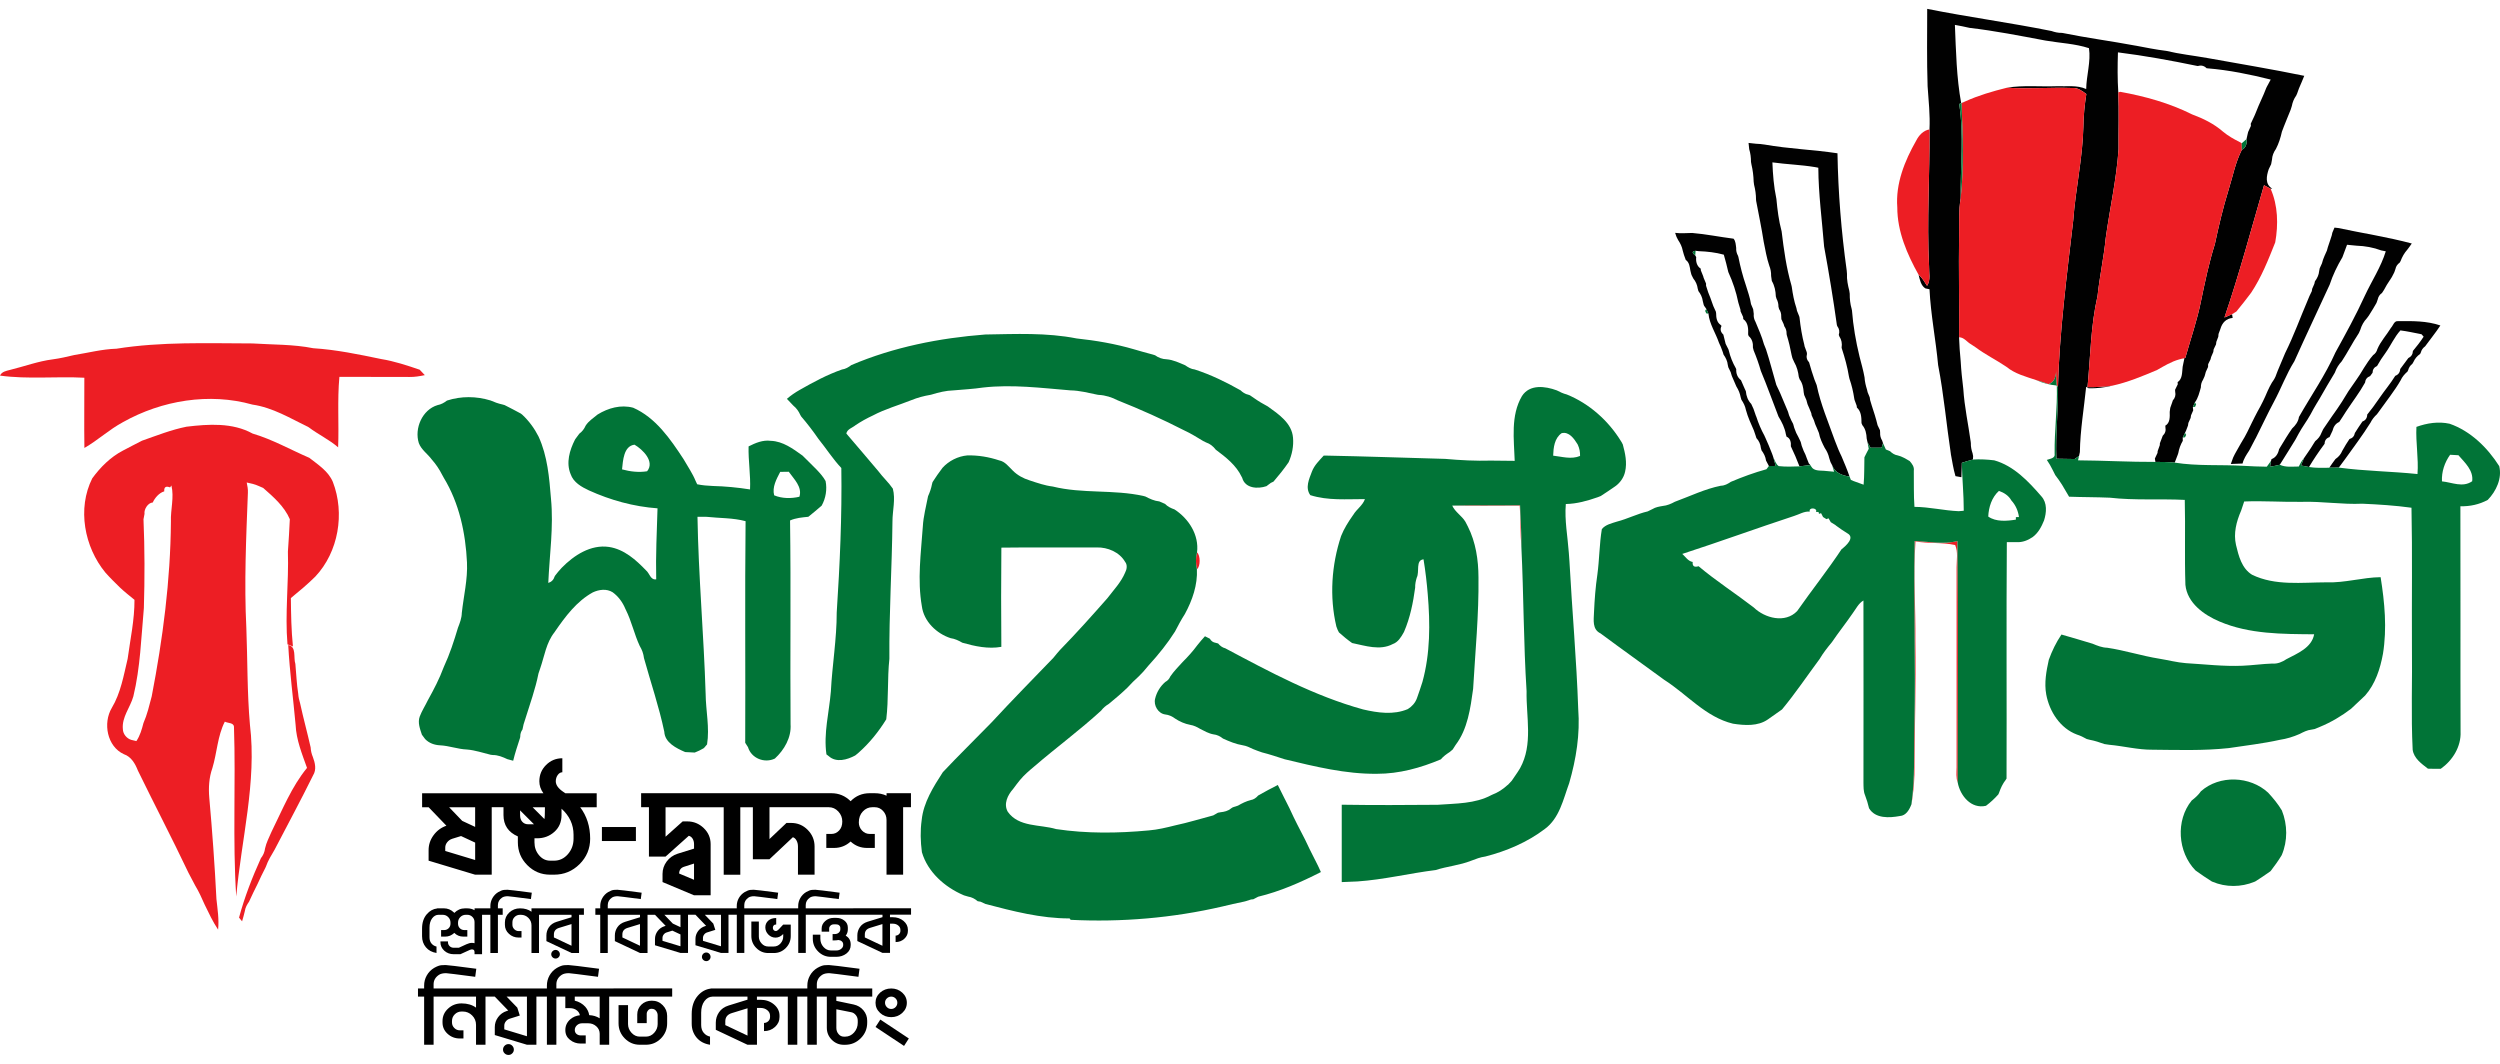 <svg width="141" height="60" viewBox="0 0 141 60" fill="none" xmlns="http://www.w3.org/2000/svg">
<g clip-path="url(#clip0_22534_8963)">
<path d="M108.694 0.5C111.023 0.966 113.38 1.28 115.707 1.75C115.889 1.814 116.079 1.858 116.276 1.854L116.337 1.861C117.695 2.138 119.073 2.318 120.437 2.573L120.472 2.578C121.031 2.683 121.588 2.798 122.154 2.867H122.164C122.929 3.05 123.713 3.134 124.487 3.271C126.312 3.601 128.145 3.901 129.96 4.277C129.859 4.514 129.768 4.755 129.66 4.99C129.634 5.062 129.581 5.208 129.556 5.281L129.504 5.395C129.377 5.57 129.299 5.769 129.259 5.979L129.198 6.174C129.192 6.188 129.181 6.218 129.175 6.234C129.048 6.532 128.934 6.837 128.81 7.136C128.783 7.209 128.728 7.355 128.699 7.428C128.626 7.762 128.521 8.095 128.363 8.399C128.235 8.579 128.15 8.785 128.14 9.006C128.128 9.071 128.105 9.199 128.092 9.263C128.058 9.333 127.991 9.473 127.957 9.542C127.828 9.922 127.734 10.386 128.153 10.639C128.131 10.639 128.085 10.645 128.062 10.646C127.935 10.581 127.813 10.513 127.69 10.446C126.968 12.939 126.296 15.451 125.459 17.908C125.6 17.846 125.744 17.78 125.889 17.72C125.897 17.773 125.913 17.878 125.922 17.931C125.553 17.963 125.329 18.207 125.232 18.547C125.205 18.62 125.152 18.764 125.125 18.837L125.112 18.991C125.084 19.064 125.03 19.208 125.001 19.281L124.984 19.422C124.951 19.492 124.884 19.632 124.85 19.702L124.83 19.85C124.8 19.919 124.739 20.061 124.709 20.132L124.675 20.264C124.641 20.334 124.574 20.471 124.539 20.541L124.535 20.695C124.504 20.765 124.44 20.905 124.408 20.975L124.351 21.182C124.346 21.198 124.334 21.228 124.33 21.242L124.25 21.419C124.166 21.551 124.126 21.695 124.129 21.851C124.044 22.138 123.978 22.449 123.794 22.692C123.766 22.761 123.707 22.896 123.677 22.963L123.697 23.143C123.666 23.215 123.605 23.358 123.573 23.428L123.552 23.572C123.521 23.642 123.456 23.782 123.424 23.854L123.402 24.002C123.374 24.075 123.32 24.221 123.291 24.293L123.234 24.413C123.201 24.48 123.139 24.613 123.106 24.68L123.109 24.862C122.982 25.076 122.899 25.312 122.855 25.556L122.825 25.646C122.782 25.758 122.695 25.98 122.653 26.092C122.289 26.056 121.926 26.052 121.564 26.052L121.535 25.862C121.573 25.782 121.647 25.623 121.684 25.545L121.692 25.443C121.722 25.359 121.782 25.191 121.813 25.106L121.818 24.998C121.849 24.916 121.912 24.75 121.944 24.668L121.977 24.578C122.115 24.446 122.167 24.288 122.13 24.102L122.124 24.008C122.398 23.854 122.379 23.503 122.372 23.232C122.379 23.175 122.395 23.061 122.402 23.005C122.432 22.922 122.49 22.756 122.52 22.672L122.547 22.585C122.677 22.445 122.721 22.282 122.681 22.098L122.673 21.986C122.711 21.908 122.788 21.751 122.827 21.671L122.817 21.555C123.102 21.365 123.063 20.981 123.102 20.684C123.126 20.564 123.176 20.327 123.2 20.208L123.042 20.235C123.094 20.222 123.2 20.197 123.253 20.185C123.549 19.125 123.915 18.084 124.133 17.003C124.358 15.917 124.584 14.83 124.918 13.772C125.137 12.747 125.377 11.726 125.687 10.725C125.927 9.963 126.074 9.165 126.44 8.448C126.671 8.338 126.744 8.084 126.703 7.845L126.737 7.695C126.743 7.666 126.755 7.611 126.762 7.582L126.795 7.444C126.834 7.358 126.912 7.186 126.951 7.101L126.942 6.979C126.982 6.894 127.062 6.724 127.102 6.638L127.15 6.535C127.16 6.511 127.181 6.462 127.191 6.439L127.24 6.321C127.275 6.234 127.344 6.061 127.38 5.975C127.481 5.752 127.582 5.528 127.679 5.302C127.712 5.221 127.777 5.06 127.81 4.978L127.838 4.915C127.912 4.772 127.989 4.631 128.068 4.488C126.902 4.197 125.715 3.953 124.517 3.855L124.45 3.847C124.311 3.707 124.149 3.667 123.962 3.724L123.912 3.717C122.436 3.411 120.948 3.141 119.452 2.953C119.428 3.704 119.422 4.458 119.472 5.21C119.515 6.278 119.478 7.349 119.486 8.418C119.372 10.099 118.996 11.746 118.764 13.413C118.658 14.513 118.416 15.593 118.301 16.693C117.912 18.383 117.902 20.117 117.735 21.835C118.199 21.842 118.663 21.815 119.124 21.755C118.69 21.858 118.245 21.911 117.8 21.899C117.765 21.878 117.694 21.837 117.659 21.815C117.535 23.042 117.324 24.263 117.305 25.498C117.293 25.552 117.269 25.66 117.258 25.715C117.196 25.758 117.074 25.845 117.012 25.889C116.668 25.885 116.324 25.879 115.981 25.872C115.919 24.525 116.096 23.182 116.069 21.835C116.155 18.687 116.569 15.559 116.931 12.432C117.059 10.662 117.464 8.922 117.503 7.144C117.51 6.527 117.574 5.914 117.669 5.304C117.437 5.128 117.176 4.932 116.868 4.964C115.642 4.918 114.415 5.028 113.19 4.947C114.115 4.794 115.064 4.898 115.999 4.862C116.552 4.887 117.138 4.784 117.661 5.022C117.674 4.254 117.932 3.47 117.818 2.717C117.031 2.46 116.192 2.43 115.381 2.29L115.357 2.286C113.937 2.02 112.514 1.738 111.079 1.571C110.805 1.506 110.53 1.453 110.256 1.404C110.318 2.877 110.346 4.365 110.61 5.818C110.581 5.829 110.527 5.854 110.499 5.865C110.772 7.632 110.56 9.416 110.581 11.19C110.462 11.88 110.501 12.583 110.491 13.28C110.466 15.194 110.507 17.108 110.491 19.023C110.504 19.475 110.541 19.927 110.583 20.378C110.611 20.89 110.665 21.399 110.727 21.908L110.731 21.947C110.795 22.946 111.012 23.928 111.148 24.919L111.156 24.996C111.15 25.193 111.191 25.386 111.255 25.572L111.284 25.723L111.274 25.918C111.06 25.969 110.852 26.038 110.647 26.105C110.642 26.375 110.633 26.645 110.624 26.915C110.54 26.9 110.373 26.87 110.289 26.855C110.167 26.449 110.108 26.027 110.028 25.612V25.595C109.776 23.936 109.634 22.261 109.314 20.612L109.31 20.592C109.179 19.163 108.894 17.75 108.824 16.314C108.767 16.303 108.655 16.28 108.598 16.268C108.345 16.124 108.274 15.767 108.21 15.5C108.418 15.664 108.542 15.903 108.687 16.121C108.905 15.79 108.79 15.377 108.8 15.007C108.666 12.439 108.846 9.869 108.823 7.299C108.865 6.487 108.771 5.677 108.717 4.867C108.669 3.413 108.693 1.956 108.694 0.5Z" fill="#010101"/>
<path d="M98.618 8.061C98.722 8.072 98.932 8.095 99.036 8.107C99.2 8.112 99.365 8.128 99.53 8.154C100.888 8.396 102.272 8.439 103.634 8.646C103.671 10.855 103.849 13.065 104.154 15.252C104.159 15.3 104.166 15.396 104.17 15.444C104.152 15.769 104.221 16.084 104.3 16.397L104.325 16.566C104.321 16.853 104.351 17.14 104.432 17.417L104.451 17.51C104.519 18.384 104.669 19.254 104.877 20.107C104.977 20.5 105.091 20.89 105.161 21.29C105.173 21.522 105.23 21.751 105.3 21.974L105.334 22.121C105.364 22.194 105.423 22.339 105.453 22.412L105.475 22.565C105.497 22.639 105.542 22.789 105.565 22.865C105.688 23.234 105.806 23.605 105.896 23.983C105.929 24.053 105.997 24.192 106.03 24.262L106.04 24.406C106.031 24.564 106.068 24.709 106.152 24.845L106.202 24.995L106.122 25.252C105.913 25.256 105.705 25.253 105.498 25.253C105.455 25.178 105.371 25.026 105.329 24.949C105.317 24.896 105.293 24.791 105.282 24.738C105.269 24.466 105.219 24.192 105.038 23.981L104.989 23.865C104.987 23.555 104.978 23.209 104.729 22.986L104.717 22.884C104.687 22.802 104.626 22.638 104.596 22.555L104.582 22.489C104.525 22.104 104.437 21.724 104.308 21.357C104.301 21.325 104.287 21.265 104.28 21.234C104.193 20.692 104.045 20.164 103.875 19.644L103.867 19.601C103.904 19.383 103.864 19.16 103.741 18.977L103.708 18.888C103.765 18.707 103.737 18.543 103.621 18.393L103.6 18.331C103.395 16.86 103.153 15.396 102.885 13.936L102.878 13.89C102.761 12.415 102.561 10.945 102.553 9.461L102.423 9.434L102.345 9.421C101.557 9.291 100.754 9.269 99.963 9.158C99.99 9.839 100.042 10.523 100.184 11.192L100.19 11.228C100.246 11.833 100.321 12.438 100.478 13.026L100.485 13.057C100.608 14.075 100.747 15.097 101.034 16.083C101.039 16.107 101.051 16.154 101.056 16.179C101.112 16.586 101.186 16.991 101.319 17.381C101.327 17.419 101.343 17.491 101.35 17.528C101.383 17.608 101.447 17.767 101.478 17.846L101.494 17.913C101.549 18.433 101.632 18.948 101.765 19.455L101.777 19.528C101.809 19.613 101.87 19.78 101.901 19.864L101.914 19.961C101.864 20.14 101.903 20.3 102.033 20.438C102.121 20.764 102.225 21.085 102.335 21.405C102.366 21.484 102.43 21.642 102.461 21.721C102.681 22.794 103.116 23.801 103.479 24.829C103.51 24.908 103.573 25.068 103.604 25.146L103.678 25.333C103.688 25.353 103.706 25.396 103.714 25.418L103.782 25.569C103.794 25.595 103.818 25.645 103.83 25.669L103.867 25.748C104.025 26.12 104.183 26.495 104.315 26.878C103.902 26.825 103.486 26.663 103.334 26.241L103.252 26.085C103.247 26.072 103.235 26.043 103.23 26.029L103.168 25.835C103.123 25.629 103.036 25.439 102.917 25.268C102.778 24.999 102.641 24.722 102.588 24.422C102.558 24.351 102.5 24.208 102.47 24.136L102.389 23.951C102.383 23.936 102.372 23.908 102.367 23.893L102.306 23.706C102.275 23.636 102.211 23.496 102.179 23.426L102.155 23.299C102.125 23.228 102.067 23.084 102.037 23.012L101.954 22.821C101.95 22.806 101.938 22.778 101.934 22.762L101.88 22.561C101.849 22.489 101.787 22.348 101.756 22.278L101.729 22.131C101.71 21.869 101.659 21.607 101.5 21.394L101.453 21.261C101.418 20.968 101.343 20.68 101.193 20.424L101.106 20.233C101.101 20.218 101.091 20.191 101.086 20.177L101.049 20.034C100.978 19.647 100.887 19.263 100.771 18.887L100.763 18.817C100.767 18.664 100.724 18.526 100.636 18.403L100.598 18.278C100.565 18.208 100.501 18.071 100.469 18.001L100.461 17.857C100.468 17.701 100.428 17.558 100.34 17.43L100.305 17.296C100.307 17.139 100.271 16.991 100.197 16.853L100.157 16.718C100.147 16.413 100.087 16.11 99.931 15.846C99.921 15.774 99.901 15.632 99.891 15.562C99.896 15.363 99.861 15.166 99.787 14.983C99.638 14.544 99.564 14.085 99.472 13.633C99.353 12.862 99.192 12.099 99.047 11.333L99.04 11.259C99.041 10.976 98.999 10.696 98.93 10.423L98.907 10.249C98.897 9.922 98.859 9.598 98.782 9.279L98.756 9.132C98.756 8.888 98.727 8.646 98.655 8.414C98.645 8.326 98.627 8.149 98.618 8.061Z" fill="#010101"/>
<path d="M131.665 12.837C131.716 12.843 131.817 12.854 131.869 12.86C133.252 13.153 134.655 13.367 136.024 13.733L135.909 13.897C135.9 13.91 135.881 13.934 135.873 13.947L135.773 14.079C135.605 14.269 135.48 14.489 135.393 14.724L135.339 14.816C135.212 14.904 135.133 15.024 135.103 15.173L135.049 15.33C135.044 15.341 135.034 15.366 135.029 15.377L134.911 15.606C134.904 15.619 134.887 15.646 134.88 15.659C134.817 15.756 134.69 15.95 134.627 16.049C134.62 16.06 134.607 16.083 134.6 16.094L134.476 16.317C134.468 16.33 134.451 16.358 134.444 16.371L134.345 16.523C134.217 16.611 134.137 16.73 134.106 16.88L134.043 17.061C134.037 17.071 134.027 17.094 134.022 17.106C133.898 17.328 133.762 17.544 133.628 17.758C133.62 17.771 133.603 17.796 133.596 17.808L133.495 17.945C133.319 18.13 133.195 18.353 133.123 18.595L133.053 18.757C133.046 18.77 133.031 18.797 133.024 18.811C132.684 19.32 132.41 19.871 132.072 20.38C131.904 20.558 131.775 20.767 131.693 20.998L131.673 21.038C131.384 21.518 131.099 21.999 130.824 22.486C130.714 22.671 130.599 22.851 130.496 23.038C130.489 23.049 130.476 23.074 130.469 23.085L130.345 23.316C130.337 23.331 130.321 23.359 130.312 23.375C130.107 23.748 129.845 24.085 129.643 24.461C129.636 24.473 129.621 24.498 129.616 24.511L129.486 24.752C129.477 24.766 129.46 24.796 129.452 24.811C129.235 25.178 129 25.532 128.779 25.895C128.771 25.909 128.753 25.938 128.745 25.95L128.58 26.212C128.4 26.262 128.211 26.29 128.032 26.322C128.045 26.239 128.074 26.073 128.087 25.99L128.112 25.895C128.356 25.809 128.49 25.582 128.538 25.338L128.591 25.249C128.602 25.23 128.624 25.193 128.635 25.176C128.842 24.836 129.046 24.493 129.275 24.168C129.465 23.992 129.624 23.781 129.661 23.516C130.349 22.305 131.152 21.154 131.72 19.875C132.299 18.824 132.88 17.77 133.378 16.676C133.767 15.841 134.288 15.06 134.558 14.174C134.493 14.162 134.367 14.137 134.304 14.124C133.856 13.956 133.386 13.872 132.91 13.857C132.729 13.837 132.55 13.82 132.373 13.805C132.285 14.039 132.201 14.274 132.112 14.509C131.82 14.996 131.572 15.51 131.395 16.051C130.734 17.494 130.052 18.925 129.403 20.374C128.949 21.098 128.657 21.905 128.252 22.657C127.89 23.329 127.572 24.025 127.226 24.706L127.199 24.753C127.19 24.768 127.176 24.793 127.169 24.808C127.079 24.973 126.992 25.14 126.909 25.308L126.875 25.37L126.842 25.43C126.696 25.653 126.542 25.879 126.481 26.143C126.258 26.153 126.036 26.16 125.818 26.169L125.949 25.806L126.025 25.65C126.032 25.636 126.046 25.609 126.053 25.596L126.173 25.382C126.18 25.369 126.196 25.342 126.203 25.328C126.327 25.102 126.459 24.881 126.592 24.659C126.599 24.645 126.614 24.616 126.623 24.602L126.741 24.379C126.748 24.365 126.763 24.335 126.77 24.321L126.88 24.095C126.888 24.081 126.902 24.051 126.909 24.036L127.022 23.803C127.029 23.789 127.043 23.761 127.052 23.745L127.162 23.523C127.17 23.509 127.184 23.481 127.192 23.466L127.311 23.236C127.318 23.222 127.333 23.195 127.341 23.181C127.542 22.828 127.722 22.464 127.877 22.089C127.883 22.075 127.896 22.048 127.901 22.035L128.011 21.806C128.018 21.794 128.034 21.765 128.041 21.751L128.136 21.578C128.239 21.435 128.334 21.285 128.386 21.112L128.454 20.934C128.458 20.921 128.468 20.898 128.473 20.887C128.608 20.574 128.739 20.259 128.869 19.945C128.876 19.932 128.887 19.904 128.893 19.891C129.369 18.934 129.73 17.927 130.15 16.946C130.156 16.931 130.167 16.904 130.173 16.89L130.255 16.694C130.288 16.626 130.354 16.487 130.387 16.419L130.406 16.291C130.436 16.221 130.499 16.08 130.529 16.009L130.562 15.866C130.69 15.696 130.783 15.501 130.801 15.286L130.831 15.133C130.862 15.063 130.925 14.923 130.958 14.854L131.014 14.663C131.019 14.649 131.029 14.619 131.035 14.604L131.109 14.419C131.14 14.347 131.203 14.207 131.236 14.137L131.291 13.94C131.297 13.924 131.306 13.893 131.311 13.879C131.337 13.803 131.387 13.652 131.413 13.576C131.437 13.503 131.485 13.354 131.509 13.282L131.544 13.124C131.574 13.053 131.633 12.909 131.665 12.837Z" fill="#010101"/>
<path d="M94.478 13.133C94.796 13.175 95.117 13.143 95.438 13.139C96.22 13.204 96.992 13.364 97.772 13.462C97.894 13.599 97.896 13.809 97.921 13.983C97.911 14.139 97.946 14.286 98.023 14.424L98.045 14.492C98.151 15.03 98.289 15.563 98.466 16.083C98.57 16.437 98.705 16.786 98.758 17.153C98.788 17.226 98.849 17.368 98.879 17.44C98.888 17.506 98.903 17.637 98.912 17.703C98.896 17.861 98.929 18.011 99.009 18.151C99.18 18.565 99.368 18.977 99.486 19.411C99.515 19.484 99.573 19.628 99.602 19.7C99.821 20.361 99.986 21.041 100.184 21.708C100.217 21.776 100.283 21.916 100.315 21.985L100.401 22.171C100.407 22.184 100.418 22.211 100.424 22.224C100.552 22.541 100.686 22.856 100.823 23.172C100.828 23.188 100.84 23.218 100.847 23.233L100.903 23.422C100.934 23.494 100.995 23.635 101.027 23.706L101.121 23.885C101.126 23.899 101.136 23.926 101.142 23.939L101.195 24.129C101.223 24.201 101.279 24.343 101.307 24.416L101.401 24.596C101.408 24.61 101.423 24.638 101.43 24.652L101.541 24.882C101.548 24.896 101.56 24.925 101.565 24.941L101.617 25.145C101.645 25.218 101.699 25.362 101.728 25.435L101.815 25.615C101.82 25.629 101.832 25.658 101.839 25.672L101.903 25.846C101.931 25.918 101.988 26.062 102.017 26.133L102.102 26.23C101.897 26.259 101.692 26.283 101.49 26.303C101.344 25.918 101.182 25.54 101.004 25.172C101.022 24.959 100.98 24.718 100.761 24.628C100.752 24.593 100.733 24.525 100.723 24.491C100.662 24.129 100.496 23.803 100.308 23.495C99.974 22.638 99.668 21.769 99.312 20.921C99.201 20.528 99.064 20.144 98.907 19.768C98.896 19.727 98.875 19.645 98.865 19.604C98.882 19.36 98.819 19.113 98.625 18.953L98.595 18.864C98.61 18.554 98.6 18.191 98.319 17.995L98.313 17.881C98.278 17.801 98.205 17.64 98.168 17.56L98.159 17.457C98.134 17.371 98.082 17.201 98.057 17.117L98.038 17.051C97.92 16.468 97.732 15.904 97.485 15.364L97.472 15.326C97.396 15.003 97.317 14.681 97.223 14.364C96.764 14.236 96.288 14.184 95.814 14.166C95.768 14.16 95.677 14.15 95.631 14.144C95.422 14.171 95.416 14.259 95.613 14.407L95.666 14.502C95.637 14.747 95.7 15.01 95.919 15.151L95.928 15.251C95.96 15.333 96.026 15.497 96.06 15.579L96.085 15.668L96.221 15.994V16.113C96.25 16.209 96.312 16.398 96.344 16.494L96.384 16.594C96.394 16.617 96.411 16.661 96.419 16.683L96.461 16.786C96.495 16.878 96.562 17.067 96.595 17.161L96.632 17.263C96.667 17.343 96.74 17.504 96.777 17.584L96.79 17.677C96.79 17.913 96.826 18.175 97.037 18.321L97.095 18.381C97.004 18.562 97.037 18.725 97.196 18.87C97.236 19.044 97.28 19.218 97.326 19.392C97.364 19.471 97.444 19.627 97.483 19.704L97.504 19.77C97.587 20.121 97.722 20.459 97.903 20.774L97.924 20.827C97.909 21.065 97.996 21.295 98.191 21.442C98.252 21.591 98.316 21.739 98.385 21.888C98.393 21.907 98.412 21.945 98.42 21.964L98.466 22.062C98.487 22.331 98.581 22.586 98.771 22.784L98.814 22.878C98.823 22.898 98.842 22.941 98.852 22.961L98.897 23.058C98.93 23.152 98.994 23.341 99.027 23.435L99.059 23.511C99.177 23.878 99.328 24.235 99.515 24.573L99.529 24.608C99.536 24.62 99.547 24.648 99.555 24.662C99.696 24.963 99.82 25.273 99.942 25.583C99.952 25.609 99.971 25.66 99.981 25.688L100.02 25.809C100.052 25.927 100.116 26.162 100.149 26.28C100.052 26.28 99.861 26.28 99.765 26.283C99.725 26.206 99.644 26.052 99.604 25.975C99.576 25.762 99.479 25.57 99.352 25.403L99.315 25.268C99.291 25.056 99.207 24.86 99.061 24.708L99.019 24.573C98.993 24.499 98.942 24.351 98.918 24.276C98.752 23.898 98.576 23.521 98.47 23.121C98.429 22.911 98.335 22.719 98.215 22.545L98.174 22.404C98.134 22.191 98.054 21.991 97.937 21.809L97.891 21.705C97.862 21.634 97.8 21.492 97.769 21.422L97.688 21.235C97.682 21.221 97.671 21.192 97.666 21.177L97.611 20.991C97.576 20.922 97.51 20.785 97.477 20.717L97.448 20.585C97.427 20.367 97.33 20.171 97.207 19.997L97.165 19.857C97.138 19.784 97.084 19.637 97.056 19.564L96.972 19.381C96.967 19.367 96.954 19.34 96.948 19.325C96.761 18.78 96.411 18.265 96.357 17.693C96.327 17.624 96.264 17.488 96.234 17.42L96.113 17.248C96.107 17.234 96.094 17.207 96.089 17.193L96.037 16.981C96.009 16.771 95.918 16.581 95.79 16.416L95.752 16.279C95.724 16.066 95.637 15.871 95.502 15.707L95.41 15.524C95.405 15.51 95.393 15.48 95.388 15.466L95.339 15.269C95.302 15.049 95.278 14.794 95.077 14.66C95.053 14.59 95.003 14.451 94.977 14.382C94.973 14.366 94.963 14.336 94.959 14.322L94.905 14.129C94.865 13.916 94.771 13.723 94.651 13.546L94.561 13.372C94.555 13.357 94.544 13.327 94.538 13.313L94.478 13.133Z" fill="#010101"/>
<path d="M134.854 18.485C134.975 18.36 135.028 18.088 135.246 18.113C136.048 18.105 136.867 18.091 137.637 18.357C137.372 18.765 137.06 19.14 136.776 19.534C136.654 19.621 136.572 19.737 136.535 19.88L136.495 19.962C136.327 20.077 136.197 20.231 136.118 20.415L136.056 20.521C135.937 20.612 135.86 20.729 135.821 20.874L135.783 20.955C135.623 21.095 135.482 21.255 135.397 21.449C135.045 22.058 134.599 22.605 134.195 23.179C134.187 23.192 134.168 23.216 134.16 23.229L134.059 23.365C133.909 23.502 133.783 23.66 133.695 23.84C133.248 24.556 132.736 25.23 132.247 25.916C132.133 26.067 132.021 26.22 131.908 26.372C131.729 26.372 131.548 26.373 131.372 26.379C131.485 26.213 131.597 26.047 131.72 25.89C131.89 25.775 132.025 25.62 132.103 25.427C132.152 25.343 132.25 25.173 132.299 25.089C132.307 25.076 132.324 25.05 132.331 25.038C132.377 24.968 132.465 24.83 132.51 24.762C132.681 24.713 132.783 24.599 132.816 24.418C132.948 24.198 133.097 23.986 133.242 23.772C133.419 23.708 133.508 23.576 133.511 23.381C133.736 23.103 133.952 22.819 134.15 22.522C134.161 22.508 134.181 22.478 134.192 22.462C134.483 22.034 134.821 21.639 135.093 21.197C135.267 21.132 135.36 21.004 135.371 20.814C135.525 20.609 135.679 20.404 135.828 20.197C135.995 20.115 136.082 19.981 136.088 19.794C136.303 19.535 136.512 19.272 136.693 18.988C136.663 18.954 136.604 18.885 136.574 18.852C136.178 18.775 135.783 18.685 135.384 18.635C135.04 19.01 134.837 19.494 134.542 19.905C134.366 20.141 134.207 20.387 134.066 20.642C133.899 20.716 133.815 20.844 133.812 21.025C133.778 21.072 133.709 21.165 133.675 21.211C133.504 21.274 133.407 21.398 133.387 21.582C133.078 22.142 132.683 22.649 132.333 23.183C132.324 23.195 132.309 23.219 132.301 23.231C132.176 23.421 132.063 23.615 131.932 23.799C131.723 23.886 131.605 24.078 131.555 24.291C131.498 24.412 131.441 24.533 131.385 24.653C131.204 24.712 131.112 24.838 131.107 25.03C130.792 25.452 130.497 25.889 130.227 26.34C130.114 26.319 129.887 26.275 129.773 26.253C129.828 26.113 129.886 25.975 129.947 25.836C130.11 25.587 130.292 25.353 130.442 25.095C130.45 25.082 130.467 25.053 130.476 25.04L130.576 24.883C130.732 24.758 130.866 24.602 130.932 24.408L131.015 24.233C131.022 24.219 131.037 24.193 131.045 24.18C131.206 23.946 131.369 23.713 131.526 23.476C131.719 23.203 131.915 22.932 132.093 22.648C132.209 22.465 132.317 22.276 132.434 22.093C132.441 22.082 132.457 22.058 132.465 22.045C132.74 21.632 133.047 21.239 133.293 20.806C133.3 20.794 133.316 20.769 133.323 20.756C133.484 20.507 133.644 20.252 133.843 20.029C133.964 19.947 134.046 19.834 134.083 19.691C134.269 19.248 134.604 18.892 134.854 18.485Z" fill="#010101"/>
<path d="M110.829 5.724C111.586 5.38 112.385 5.148 113.191 4.947C114.415 5.028 115.642 4.918 116.869 4.964C117.176 4.932 117.437 5.128 117.669 5.304C117.574 5.914 117.51 6.527 117.503 7.144C117.464 8.922 117.06 10.662 116.931 12.432C116.569 15.559 116.155 18.687 116.069 21.835L115.989 21.678C115.965 21.405 115.962 21.132 115.965 20.86C115.969 21.187 115.891 21.567 115.53 21.664C115.302 21.578 115.072 21.505 114.841 21.438C114.256 21.241 113.642 21.085 113.156 20.684C112.589 20.301 111.971 19.998 111.422 19.587C111.359 19.545 111.233 19.461 111.17 19.42C110.939 19.297 110.772 19.02 110.492 19.023C110.507 17.108 110.466 15.194 110.492 13.28C110.502 12.583 110.462 11.88 110.581 11.191C110.777 9.409 110.698 7.609 110.631 5.822C110.681 5.798 110.779 5.748 110.829 5.724Z" fill="#ED1E24"/>
<path d="M119.472 5.21L119.58 5.178C120.975 5.43 122.359 5.814 123.632 6.451C124.262 6.684 124.87 6.981 125.38 7.427C125.662 7.662 125.983 7.844 126.312 8.008L126.433 8.082C126.436 8.174 126.439 8.356 126.44 8.448C126.074 9.165 125.927 9.963 125.687 10.725C125.377 11.726 125.136 12.748 124.918 13.772C124.584 14.83 124.358 15.917 124.133 17.003C123.915 18.084 123.549 19.125 123.253 20.185C123.2 20.197 123.094 20.223 123.042 20.235L122.901 20.273C122.455 20.398 122.057 20.641 121.658 20.868C120.833 21.217 120.001 21.565 119.124 21.755C118.663 21.815 118.199 21.842 117.735 21.835C117.902 20.117 117.912 18.383 118.301 16.693C118.416 15.593 118.658 14.513 118.764 13.413C118.996 11.746 119.372 10.099 119.486 8.418C119.478 7.349 119.515 6.278 119.472 5.21Z" fill="#ED1E24"/>
<path d="M108.073 7.932C108.224 7.634 108.475 7.355 108.823 7.299C108.846 9.869 108.666 12.439 108.8 15.007C108.79 15.377 108.905 15.79 108.687 16.121C108.542 15.903 108.418 15.664 108.21 15.5C107.56 14.336 107.006 13.057 107.007 11.696C106.906 10.359 107.423 9.073 108.073 7.932Z" fill="#ED1E24"/>
<path d="M127.69 10.446C127.813 10.513 127.935 10.581 128.062 10.646C128.48 11.588 128.501 12.666 128.323 13.669C127.935 14.647 127.548 15.633 126.962 16.513C126.688 16.871 126.418 17.231 126.128 17.574C126.068 17.611 125.949 17.684 125.889 17.72C125.743 17.78 125.6 17.846 125.458 17.908C126.296 15.451 126.968 12.939 127.69 10.446Z" fill="#ED1E24"/>
<path d="M81.905 28.516C83.181 28.487 84.457 28.512 85.733 28.496C85.751 29.283 85.821 30.07 85.806 30.858C85.737 30.081 85.773 29.3 85.712 28.522C84.443 28.522 83.174 28.544 81.905 28.516Z" fill="#ED1E24"/>
<path d="M107.985 30.514C108.789 30.543 109.607 30.721 110.4 30.513C110.452 35.055 110.415 39.599 110.416 44.141C110.308 43.866 110.348 43.566 110.351 43.277C110.356 39.513 110.353 35.755 110.351 31.991C110.352 31.578 110.439 31.127 110.271 30.74C109.54 30.578 108.774 30.667 108.033 30.536C107.911 32.4 108.046 34.272 108.029 36.139C108.063 38.66 107.988 41.179 107.974 43.7C107.958 44.283 107.888 44.864 107.797 45.44L107.805 45.361C108.019 43.864 107.931 42.35 107.974 40.843C108.049 37.401 107.918 33.957 107.985 30.514Z" fill="#ED1E24"/>
<path d="M67.512 31.157C67.706 31.308 67.715 31.964 67.505 32.101C67.435 31.79 67.433 31.465 67.512 31.157Z" fill="#ED1E24"/>
<path d="M6.568 19.667C9.103 19.265 11.684 19.364 14.242 19.37C15.385 19.444 16.54 19.415 17.668 19.64C18.964 19.721 20.235 19.988 21.502 20.251C22.243 20.371 22.96 20.61 23.67 20.852C23.742 20.93 23.888 21.082 23.96 21.158C23.674 21.217 23.388 21.267 23.096 21.261C21.777 21.254 20.461 21.257 19.142 21.254C19.02 22.575 19.122 23.905 19.071 25.229C18.56 24.788 17.943 24.502 17.408 24.096C16.384 23.598 15.385 22.984 14.238 22.819C11.804 22.135 9.13 22.579 6.941 23.806C6.166 24.219 5.516 24.834 4.76 25.265C4.74 23.945 4.761 22.624 4.757 21.304C3.172 21.22 1.578 21.399 0 21.184C0.098 20.962 0.351 20.918 0.56 20.864C1.367 20.667 2.152 20.372 2.978 20.267C3.387 20.214 3.788 20.118 4.187 20.024C4.98 19.898 5.76 19.691 6.568 19.667Z" fill="#ED1E24"/>
<path d="M8.01 24.855C8.838 24.565 9.657 24.239 10.519 24.066C11.762 23.918 13.112 23.826 14.247 24.453C15.364 24.782 16.382 25.362 17.447 25.822C17.944 26.212 18.517 26.573 18.773 27.18C19.457 28.95 19.094 31.13 17.783 32.52C17.348 32.951 16.878 33.344 16.405 33.731C16.415 34.641 16.428 35.554 16.522 36.461L16.214 36.341C16.066 34.601 16.292 32.855 16.238 31.113C16.281 30.503 16.318 29.893 16.346 29.283C16.036 28.56 15.424 28.029 14.844 27.52C14.782 27.493 14.658 27.439 14.595 27.412C14.378 27.312 14.146 27.26 13.915 27.212C13.954 27.403 13.992 27.596 13.981 27.793C13.883 30.333 13.766 32.878 13.894 35.419C13.964 37.236 13.937 39.059 14.096 40.872C14.49 44.126 13.606 47.343 13.324 50.565C13.114 47.383 13.303 44.187 13.196 41C13.191 40.749 12.842 40.793 12.681 40.7C12.267 41.503 12.241 42.455 11.979 43.317C11.789 43.853 11.755 44.426 11.803 44.99C11.973 46.893 12.111 48.798 12.207 50.707C12.268 51.279 12.361 51.854 12.301 52.432C12.004 51.988 11.778 51.504 11.545 51.025C11.383 50.654 11.215 50.285 11.005 49.937C10.876 49.704 10.752 49.467 10.632 49.23C10.625 49.217 10.614 49.192 10.608 49.181C9.696 47.26 8.711 45.377 7.78 43.466C7.628 43.079 7.406 42.679 6.987 42.537C6.036 42.103 5.798 40.78 6.304 39.928C6.811 39.081 6.973 38.101 7.199 37.157C7.349 36.051 7.59 34.95 7.585 33.83C7.307 33.6 7.021 33.38 6.76 33.131C6.482 32.857 6.203 32.586 5.944 32.293C4.755 30.849 4.348 28.682 5.203 26.979C5.661 26.35 6.233 25.779 6.93 25.415C7.29 25.229 7.648 25.036 8.01 24.855ZM9.264 27.712C8.975 27.796 8.738 28.075 8.613 28.342C8.351 28.35 8.111 28.723 8.151 28.982C8.137 29.059 8.107 29.21 8.093 29.287C8.164 30.954 8.165 32.624 8.114 34.292C7.963 35.957 7.916 37.644 7.521 39.275C7.347 39.902 6.86 40.446 6.93 41.129C6.937 41.4 7.149 41.653 7.404 41.729C7.477 41.746 7.621 41.78 7.692 41.797C7.897 41.495 8 41.135 8.09 40.783C8.303 40.3 8.423 39.782 8.557 39.273C9.183 36.028 9.615 32.734 9.64 29.423C9.613 28.742 9.833 28.052 9.667 27.38L9.593 27.49C9.355 27.397 9.245 27.47 9.264 27.712Z" fill="#ED1E24"/>
<path d="M16.256 36.381C16.736 36.464 16.539 37.088 16.659 37.445C16.712 38.006 16.73 38.572 16.82 39.129C16.831 39.318 16.877 39.502 16.93 39.683C17.109 40.512 17.336 41.329 17.521 42.155C17.529 42.343 17.575 42.527 17.648 42.702C17.769 43.025 17.859 43.403 17.663 43.72C16.964 45.137 16.213 46.528 15.483 47.931C15.304 48.235 15.114 48.537 14.999 48.874L14.967 48.945C14.816 49.244 14.664 49.541 14.53 49.848C14.367 50.182 14.195 50.514 14.045 50.857C13.933 51.015 13.834 51.189 13.809 51.386C13.763 51.579 13.712 51.771 13.653 51.962C13.611 51.909 13.525 51.805 13.482 51.754C13.789 50.605 14.226 49.488 14.714 48.405C14.841 48.243 14.927 48.053 14.95 47.847C15.02 47.524 15.177 47.231 15.305 46.931C15.309 46.921 15.321 46.898 15.325 46.888C15.932 45.666 16.444 44.374 17.316 43.31C17.035 42.52 16.71 41.729 16.672 40.88C16.536 39.381 16.338 37.884 16.256 36.381Z" fill="#ED1E24"/>
<path d="M110.61 5.818L110.829 5.724C110.779 5.748 110.681 5.798 110.631 5.822C110.698 7.609 110.776 9.409 110.581 11.191C110.56 9.416 110.772 7.632 110.499 5.865C110.527 5.854 110.581 5.83 110.61 5.818Z" fill="#017437"/>
<path d="M126.433 8.082C126.502 8.022 126.635 7.905 126.702 7.845C126.744 8.084 126.671 8.338 126.44 8.448C126.439 8.356 126.436 8.174 126.433 8.082Z" fill="#017437"/>
<path d="M95.613 14.407C95.416 14.259 95.422 14.171 95.631 14.144C95.627 14.21 95.617 14.341 95.613 14.407Z" fill="#017437"/>
<path d="M96.234 17.42C96.264 17.488 96.327 17.624 96.357 17.692L96.234 17.674L96.17 17.535L96.234 17.42Z" fill="#017437"/>
<path d="M48.015 20.591C50.404 19.573 52.987 19.065 55.568 18.866C57.285 18.838 59.026 18.753 60.719 19.088C61.808 19.204 62.894 19.39 63.946 19.697C64.299 19.798 64.653 19.905 65.012 19.995L65.145 20.037C65.337 20.178 65.563 20.258 65.802 20.264C66.171 20.294 66.508 20.461 66.844 20.601C67.005 20.715 67.179 20.817 67.381 20.838C68.281 21.127 69.144 21.548 69.968 22.014C70.086 22.128 70.224 22.225 70.391 22.257L70.494 22.292C70.76 22.474 71.022 22.664 71.31 22.814L71.46 22.898C71.473 22.904 71.496 22.918 71.507 22.925C72.115 23.359 72.862 23.866 72.926 24.685C72.969 25.156 72.872 25.636 72.68 26.068C72.419 26.45 72.127 26.812 71.825 27.163C71.786 27.182 71.709 27.219 71.669 27.238C71.609 27.283 71.488 27.375 71.428 27.42C70.933 27.589 70.222 27.549 70.059 26.946C70.053 26.935 70.04 26.91 70.033 26.899C69.723 26.239 69.137 25.786 68.569 25.362C68.427 25.172 68.241 25.026 68.017 24.952L67.857 24.872C67.51 24.665 67.168 24.446 66.8 24.279C65.576 23.651 64.32 23.088 63.044 22.581C62.707 22.407 62.344 22.289 61.965 22.272L61.896 22.262C61.392 22.159 60.89 22.025 60.372 22.017C58.733 21.882 57.088 21.671 55.444 21.857C54.892 21.939 54.335 21.968 53.781 22.017C53.355 22.029 52.94 22.131 52.535 22.255L52.468 22.271C52.106 22.332 51.75 22.427 51.41 22.565C50.68 22.857 49.918 23.067 49.221 23.438C48.885 23.594 48.559 23.774 48.252 23.981C48.079 24.128 47.772 24.206 47.734 24.453C48.337 25.152 48.934 25.862 49.533 26.568C49.788 26.913 50.113 27.203 50.356 27.559C50.517 28.167 50.335 28.796 50.335 29.412C50.308 31.994 50.141 34.572 50.161 37.157C50.04 38.291 50.124 39.439 49.985 40.569C49.556 41.266 49.026 41.925 48.404 42.469C48.394 42.477 48.374 42.495 48.366 42.502L48.233 42.609C47.784 42.85 47.166 43.033 46.74 42.646C46.708 42.622 46.643 42.572 46.611 42.547C46.441 41.359 46.764 40.179 46.861 38.999C46.936 37.514 47.193 36.041 47.191 34.55C47.367 31.836 47.492 29.116 47.451 26.395C46.972 25.889 46.596 25.291 46.158 24.751C45.855 24.312 45.531 23.888 45.184 23.485L45.137 23.402C45.047 23.199 44.919 23.018 44.746 22.879C44.621 22.754 44.5 22.627 44.381 22.495C44.602 22.304 44.844 22.138 45.098 21.994C45.866 21.557 46.651 21.132 47.485 20.841C47.685 20.814 47.858 20.712 48.015 20.591Z" fill="#017437"/>
<path d="M115.531 21.664C115.891 21.567 115.969 21.186 115.965 20.859C115.962 21.132 115.965 21.405 115.989 21.678L116.069 21.835C116.096 23.182 115.92 24.525 115.981 25.872C116.324 25.879 116.668 25.885 117.013 25.889C117.074 25.845 117.196 25.758 117.258 25.715L117.201 25.963C118.656 25.972 120.108 26.059 121.564 26.052C121.926 26.052 122.289 26.056 122.653 26.092C123.934 26.296 125.235 26.197 126.528 26.273C126.965 26.3 127.405 26.315 127.847 26.322C127.927 26.212 128.007 26.102 128.087 25.99C128.074 26.073 128.045 26.239 128.032 26.322C128.21 26.29 128.4 26.262 128.58 26.212C128.913 26.37 129.292 26.312 129.65 26.312C129.732 26.145 129.821 25.975 129.948 25.836C129.886 25.975 129.828 26.113 129.774 26.253C129.888 26.275 130.114 26.319 130.227 26.34C130.605 26.399 130.989 26.39 131.373 26.379C131.548 26.373 131.729 26.372 131.908 26.372C133.381 26.572 134.87 26.582 136.347 26.736C136.413 25.848 136.242 24.965 136.286 24.076C136.886 23.86 137.529 23.761 138.16 23.899C139.339 24.309 140.296 25.247 140.956 26.289C141.126 26.972 140.786 27.706 140.309 28.194C139.837 28.451 139.3 28.569 138.766 28.552C138.78 32.792 138.761 37.032 138.776 41.273C138.813 42.107 138.327 42.889 137.66 43.359C137.416 43.363 137.175 43.361 136.936 43.354C136.575 43.074 136.147 42.777 136.075 42.29C135.976 40.337 136.061 38.38 136.033 36.425C136.018 33.83 136.062 31.231 136.008 28.636C135.089 28.509 134.16 28.45 133.234 28.409C132.095 28.462 130.967 28.27 129.828 28.304C128.742 28.323 127.656 28.239 126.572 28.284C126.519 28.434 126.469 28.586 126.421 28.737L126.396 28.809C126.133 29.413 125.959 30.077 126.111 30.737C126.26 31.358 126.432 32.054 127.013 32.414C128.32 33.053 129.824 32.845 131.23 32.843C132.253 32.881 133.247 32.564 134.267 32.553C134.495 33.981 134.632 35.437 134.399 36.875C134.244 37.718 133.97 38.572 133.395 39.226C133.134 39.478 132.869 39.726 132.604 39.972C132.061 40.388 131.465 40.74 130.834 40.999C130.763 41.027 130.622 41.086 130.552 41.116L130.378 41.149C130.131 41.173 129.912 41.287 129.698 41.397C129.341 41.554 128.966 41.669 128.582 41.726C127.631 41.94 126.663 42.044 125.701 42.193C124.275 42.346 122.835 42.297 121.405 42.284C120.582 42.293 119.781 42.08 118.968 42.006C118.898 41.996 118.757 41.974 118.687 41.965C118.415 41.867 118.143 41.776 117.86 41.724L117.688 41.679C117.513 41.579 117.332 41.49 117.141 41.43C116.196 41.08 115.59 40.135 115.409 39.175C115.287 38.516 115.411 37.853 115.553 37.211C115.734 36.711 115.967 36.229 116.266 35.788C116.854 35.948 117.436 36.136 118.023 36.306C118.285 36.414 118.553 36.526 118.842 36.532C119.833 36.678 120.796 36.993 121.789 37.151C122.287 37.232 122.777 37.362 123.281 37.402C124.344 37.464 125.409 37.593 126.476 37.548C127.036 37.525 127.592 37.444 128.153 37.425C128.447 37.452 128.719 37.336 128.959 37.175C129.569 36.853 130.382 36.536 130.518 35.774C128.725 35.759 126.864 35.771 125.184 35.055C124.306 34.684 123.358 34.012 123.257 32.984C123.204 31.388 123.261 29.79 123.221 28.194C121.812 28.124 120.397 28.23 118.995 28.07C118.228 28.036 117.461 28.043 116.696 28.014C116.561 27.789 116.434 27.56 116.297 27.337C116.177 27.149 116.051 26.97 115.917 26.796C115.817 26.603 115.726 26.407 115.619 26.22C115.559 26.125 115.501 26.032 115.441 25.939C115.612 25.869 115.934 25.855 115.88 25.582C115.863 24.3 116.042 23.025 116.004 21.744C115.6 21.708 115.208 21.606 114.841 21.438C115.072 21.505 115.303 21.578 115.531 21.664ZM137.727 27.149C138.301 27.206 138.895 27.516 139.431 27.142C139.514 26.535 139.017 26.09 138.655 25.675C138.538 25.669 138.304 25.656 138.186 25.649C137.876 26.085 137.698 26.61 137.727 27.149Z" fill="#017437"/>
<path d="M85.838 22.339C86.275 21.658 87.149 21.777 87.803 22.017C87.982 22.111 88.165 22.199 88.366 22.248C89.633 22.758 90.713 23.724 91.427 24.888C91.434 24.898 91.446 24.919 91.453 24.929L91.526 25.066C91.662 25.566 91.776 26.089 91.655 26.606C91.581 26.942 91.37 27.238 91.091 27.433C90.825 27.617 90.557 27.8 90.284 27.975C90.242 27.99 90.156 28.025 90.114 28.042C89.532 28.246 88.932 28.416 88.312 28.427C88.234 29.346 88.418 30.263 88.482 31.179C88.499 31.34 88.51 31.503 88.517 31.666C88.667 34.443 88.918 37.215 89.012 39.993C89.122 41.406 88.894 42.813 88.503 44.166C88.168 45.079 87.957 46.144 87.129 46.753C86.142 47.504 84.966 48.003 83.773 48.308C83.494 48.343 83.231 48.448 82.97 48.547C82.323 48.804 81.626 48.858 80.968 49.071C79.491 49.254 78.039 49.614 76.553 49.714C76.258 49.725 75.966 49.735 75.674 49.75C75.674 48.294 75.671 46.84 75.674 45.386C77.478 45.414 79.28 45.407 81.085 45.39C82.109 45.312 83.188 45.343 84.12 44.84L84.177 44.814C84.486 44.696 84.767 44.514 85.01 44.289L85.058 44.253C85.109 44.197 85.213 44.086 85.266 44.03C85.408 43.809 85.57 43.6 85.704 43.373C85.712 43.36 85.726 43.336 85.733 43.325C86.475 41.983 86.069 40.431 86.099 38.982C85.927 36.277 85.937 33.566 85.806 30.859C85.821 30.07 85.751 29.283 85.733 28.496C84.458 28.512 83.181 28.487 81.905 28.516C82.071 28.882 82.445 29.086 82.649 29.427C82.685 29.494 82.755 29.632 82.789 29.699C83.234 30.581 83.383 31.584 83.386 32.566C83.412 34.665 83.204 36.758 83.084 38.853C82.934 39.942 82.777 41.122 82.095 42.017C82.053 42.082 81.972 42.209 81.931 42.273C81.89 42.307 81.808 42.376 81.769 42.41C81.585 42.53 81.404 42.657 81.264 42.827C80.124 43.309 78.906 43.645 77.66 43.642C75.892 43.662 74.163 43.233 72.457 42.823C72.031 42.687 71.611 42.543 71.178 42.435C71.005 42.379 70.834 42.312 70.669 42.246C70.484 42.157 70.298 42.065 70.097 42.035C69.704 41.972 69.337 41.818 68.977 41.655C68.821 41.529 68.64 41.438 68.44 41.418C68.169 41.372 67.929 41.23 67.688 41.109C67.513 41.003 67.329 40.913 67.128 40.882C66.82 40.823 66.532 40.698 66.273 40.525C66.109 40.401 65.919 40.316 65.716 40.295C65.319 40.242 65.05 39.779 65.15 39.402C65.235 39.041 65.442 38.701 65.725 38.461C65.854 38.392 65.946 38.291 66.003 38.156C66.203 37.858 66.461 37.605 66.699 37.338C66.998 37.041 67.282 36.727 67.531 36.387C67.666 36.212 67.813 36.048 67.96 35.885C68.03 35.919 68.168 35.989 68.236 36.024C68.309 36.155 68.417 36.232 68.564 36.255L68.702 36.292C68.808 36.419 68.94 36.524 69.106 36.564C71.608 37.894 74.133 39.256 76.879 40.012C77.701 40.203 78.596 40.335 79.399 39.993C79.631 39.853 79.822 39.638 79.915 39.379C80.027 39.076 80.125 38.768 80.225 38.461C80.668 36.864 80.665 35.168 80.526 33.528C80.472 32.864 80.395 32.203 80.287 31.546C79.826 31.59 80.073 32.254 79.906 32.574C79.849 32.76 79.809 32.95 79.815 33.144C79.701 33.99 79.53 34.841 79.191 35.627L79.168 35.672C79.021 35.934 78.852 36.219 78.552 36.325C77.828 36.708 77.003 36.418 76.259 36.267C75.999 36.084 75.752 35.88 75.516 35.667L75.447 35.531L75.43 35.491L75.37 35.331C74.975 33.656 75.097 31.861 75.638 30.232C75.802 29.817 76.041 29.439 76.296 29.076L76.325 29.036C76.514 28.716 76.858 28.507 76.982 28.149C75.951 28.147 74.897 28.243 73.9 27.926C73.6 27.509 73.834 27.019 73.992 26.598C74.126 26.241 74.408 25.973 74.658 25.695H74.77C77.016 25.738 79.262 25.82 81.508 25.881C82.368 25.958 83.234 26.003 84.097 25.978C84.542 25.978 84.985 25.985 85.429 25.992C85.389 24.776 85.193 23.438 85.838 22.339ZM88.076 24.431C87.671 24.712 87.613 25.245 87.598 25.699C88.101 25.756 88.62 25.923 89.115 25.716C89.123 25.496 89.082 25.288 88.991 25.092C88.986 25.082 88.975 25.061 88.971 25.051C88.78 24.745 88.495 24.328 88.076 24.431Z" fill="#017437"/>
<path d="M25.21 22.592C26.011 22.332 26.858 22.341 27.662 22.585C27.881 22.681 28.108 22.764 28.343 22.814L28.457 22.846C28.766 22.999 29.071 23.162 29.374 23.325C29.394 23.341 29.436 23.373 29.456 23.389C29.835 23.743 30.145 24.165 30.378 24.629C30.879 25.72 30.98 26.946 31.076 28.131C31.23 29.714 30.992 31.297 30.923 32.877C31.104 32.822 31.226 32.698 31.284 32.507C31.291 32.495 31.304 32.474 31.311 32.462C31.352 32.41 31.438 32.301 31.481 32.248C31.53 32.191 31.63 32.08 31.68 32.024C32.37 31.318 33.319 30.697 34.348 30.848C35.201 30.978 35.862 31.573 36.44 32.173C36.636 32.333 36.688 32.727 37.01 32.674C36.978 31.337 37.044 30.003 37.084 28.67C35.746 28.573 34.433 28.212 33.212 27.657C32.796 27.462 32.341 27.206 32.184 26.742C31.915 26.1 32.127 25.389 32.427 24.8C32.434 24.789 32.445 24.768 32.452 24.758C32.508 24.682 32.619 24.533 32.675 24.458C32.833 24.345 32.95 24.189 33.028 24.011C33.193 23.746 33.47 23.576 33.705 23.378C34.302 23.011 35.012 22.809 35.709 22.995C36.98 23.553 37.806 24.758 38.544 25.883C38.552 25.895 38.566 25.918 38.572 25.929C38.797 26.326 39.062 26.703 39.234 27.129C39.255 27.176 39.3 27.267 39.321 27.313C39.61 27.373 39.905 27.397 40.202 27.409C40.906 27.427 41.607 27.494 42.302 27.604C42.342 26.793 42.198 25.986 42.22 25.177C42.607 24.982 43.025 24.802 43.472 24.863C44.155 24.885 44.728 25.312 45.262 25.695C45.531 25.953 45.791 26.222 46.057 26.485C46.245 26.683 46.431 26.89 46.563 27.13C46.656 27.6 46.575 28.102 46.341 28.52C46.099 28.739 45.841 28.939 45.59 29.147C45.241 29.181 44.884 29.211 44.559 29.354C44.612 33.185 44.559 37.016 44.588 40.847C44.642 41.592 44.233 42.294 43.702 42.783C43.119 43.064 42.378 42.772 42.187 42.14C42.147 42.079 42.069 41.955 42.03 41.893C42.049 37.726 42.006 33.56 42.051 29.394C41.342 29.203 40.592 29.229 39.865 29.15L39.761 29.147C39.654 29.147 39.444 29.146 39.338 29.146C39.392 32.48 39.696 35.804 39.798 39.135C39.807 40.085 40.031 41.042 39.878 41.984C39.837 42.033 39.754 42.129 39.713 42.177C39.704 42.184 39.686 42.199 39.677 42.206C39.519 42.3 39.354 42.379 39.183 42.444C39.002 42.43 38.822 42.42 38.643 42.416C38.147 42.203 37.494 41.882 37.466 41.269C37.171 39.862 36.703 38.498 36.32 37.115C36.291 36.872 36.21 36.642 36.082 36.435C35.771 35.769 35.623 35.039 35.291 34.382C35.285 34.37 35.274 34.345 35.268 34.334C35.116 33.968 34.875 33.637 34.554 33.404C34.209 33.188 33.785 33.248 33.434 33.411C32.525 33.911 31.885 34.771 31.307 35.609C31.3 35.621 31.284 35.645 31.275 35.658C30.806 36.246 30.708 37.001 30.469 37.691C30.445 37.764 30.395 37.911 30.37 37.985C30.197 38.859 29.889 39.705 29.625 40.556C29.601 40.63 29.554 40.778 29.53 40.852C29.514 40.923 29.484 41.069 29.468 41.142C29.381 41.262 29.339 41.397 29.342 41.547L29.33 41.616C29.192 42.043 29.048 42.469 28.943 42.906C28.861 42.883 28.696 42.839 28.613 42.816C28.353 42.694 28.083 42.58 27.791 42.583L27.676 42.569C27.231 42.463 26.797 42.31 26.339 42.273C25.823 42.253 25.339 42.062 24.824 42.036C24.506 42.022 24.196 41.914 23.975 41.68C23.929 41.619 23.841 41.499 23.795 41.437C23.689 41.112 23.547 40.755 23.673 40.412C23.794 40.09 23.983 39.802 24.13 39.495C24.137 39.483 24.149 39.459 24.156 39.448C24.477 38.868 24.784 38.278 25.015 37.655C25.019 37.644 25.029 37.619 25.035 37.606C25.366 36.896 25.607 36.151 25.83 35.402C25.936 35.134 26.04 34.858 26.046 34.567C26.148 33.618 26.383 32.681 26.338 31.72C26.259 30.063 25.899 28.377 25.029 26.947C25.024 26.936 25.011 26.915 25.005 26.903L24.935 26.776C24.779 26.469 24.589 26.182 24.36 25.926C24.126 25.603 23.761 25.37 23.62 24.986C23.362 24.156 23.82 23.105 24.676 22.849C24.875 22.812 25.052 22.715 25.21 22.592ZM35.083 26.473C35.542 26.597 36.025 26.657 36.497 26.579C36.944 26.033 36.253 25.353 35.787 25.08C35.169 25.156 35.137 25.986 35.083 26.473ZM44.004 26.614C43.797 27.015 43.539 27.474 43.663 27.936C44.102 28.122 44.621 28.126 45.087 28.016C45.261 27.462 44.776 27.019 44.487 26.607C44.366 26.607 44.125 26.613 44.004 26.614Z" fill="#017437"/>
<path d="M123.677 22.963C123.707 22.896 123.766 22.761 123.794 22.692L123.862 22.805L123.803 22.944L123.677 22.963Z" fill="#017437"/>
<path d="M123.106 24.68C123.139 24.613 123.201 24.48 123.234 24.413L123.3 24.528L123.234 24.663L123.106 24.68Z" fill="#017437"/>
<path d="M105.328 24.949C105.371 25.026 105.455 25.177 105.498 25.253C105.705 25.253 105.913 25.256 106.122 25.252L106.202 24.995C106.253 25.113 106.306 25.232 106.362 25.35C106.421 25.375 106.54 25.423 106.598 25.448C106.718 25.565 106.86 25.66 107.031 25.685C107.276 25.743 107.493 25.879 107.708 26.006C107.842 26.16 107.972 26.33 107.939 26.55C107.95 27.229 107.925 27.909 107.975 28.587C108.814 28.59 109.635 28.797 110.471 28.831C110.534 28.827 110.658 28.816 110.719 28.81L110.756 28.803C110.759 27.901 110.665 27.005 110.647 26.105C110.852 26.037 111.06 25.969 111.274 25.918C111.674 25.892 112.076 25.915 112.476 25.963C113.582 26.275 114.404 27.15 115.134 27.993C115.473 28.367 115.425 28.906 115.284 29.353C115.14 29.709 114.957 30.058 114.642 30.291C114.375 30.473 114.064 30.598 113.736 30.576C113.551 30.577 113.367 30.577 113.185 30.577C113.152 35.021 113.185 39.468 113.169 43.911L113.118 43.99C112.949 44.206 112.835 44.457 112.746 44.714L112.707 44.803C112.495 45.04 112.264 45.257 112.009 45.447C111.175 45.64 110.558 44.883 110.416 44.141C110.416 39.599 110.451 35.055 110.4 30.513C109.606 30.721 108.788 30.543 107.985 30.514C107.918 33.957 108.049 37.401 107.973 40.843C107.931 42.35 108.019 43.864 107.805 45.361C107.695 45.656 107.504 46.004 107.151 46.024C106.56 46.133 105.769 46.18 105.414 45.586C105.354 45.337 105.283 45.091 105.19 44.854C105.093 44.627 105.105 44.377 105.099 44.137C105.099 40.713 105.108 37.291 105.098 33.868C104.815 34.032 104.679 34.34 104.49 34.591C104.113 35.142 103.695 35.664 103.321 36.217C103.07 36.519 102.826 36.829 102.625 37.169C101.92 38.118 101.26 39.103 100.506 40.013C100.242 40.2 99.976 40.385 99.712 40.573C99.144 40.973 98.393 40.916 97.74 40.816C96.195 40.443 95.158 39.165 93.863 38.343C92.667 37.466 91.459 36.608 90.27 35.724C89.791 35.495 89.887 34.965 89.902 34.528C89.934 33.817 89.987 33.105 90.092 32.401C90.207 31.553 90.204 30.688 90.344 29.843C90.544 29.588 90.903 29.513 91.201 29.417C91.791 29.266 92.338 28.979 92.931 28.843C92.999 28.81 93.136 28.743 93.204 28.709C93.378 28.602 93.58 28.57 93.78 28.536C94.022 28.514 94.249 28.416 94.461 28.3C95.32 27.986 96.158 27.574 97.056 27.395C97.264 27.392 97.448 27.293 97.616 27.177C98.272 26.9 98.943 26.654 99.628 26.465C99.662 26.419 99.731 26.327 99.765 26.283C99.861 26.282 100.052 26.28 100.148 26.28C100.116 26.162 100.052 25.927 100.02 25.809C100.11 25.97 100.156 26.182 100.321 26.289C100.708 26.33 101.099 26.32 101.489 26.303C101.692 26.283 101.897 26.259 102.102 26.23L102.158 26.317C102.297 26.564 102.619 26.536 102.865 26.552C103.008 26.564 103.299 26.592 103.443 26.605C103.416 26.513 103.36 26.332 103.333 26.24C103.486 26.663 103.902 26.825 104.315 26.877C104.334 26.924 104.371 27.017 104.388 27.064L104.528 27.127L104.572 27.143C104.748 27.21 104.928 27.274 105.108 27.337C105.153 26.823 105.14 26.306 105.153 25.79C105.229 25.628 105.316 25.472 105.397 25.312C105.38 25.22 105.346 25.04 105.328 24.949ZM112.739 27.687C112.335 28.053 112.161 28.602 112.137 29.133C112.566 29.441 113.187 29.39 113.695 29.307V29.166L113.869 29.161C113.823 28.811 113.679 28.484 113.441 28.226C113.293 27.956 113.024 27.783 112.739 27.687ZM102.071 28.854C101.754 28.827 101.481 29.01 101.19 29.099C99.08 29.793 96.992 30.556 94.879 31.241C95.061 31.4 95.209 31.653 95.467 31.695C95.444 31.931 95.555 32.011 95.799 31.935C96.79 32.768 97.883 33.47 98.906 34.257C99.538 34.869 100.683 35.171 101.36 34.464C102.178 33.291 103.073 32.171 103.863 30.978C104.111 30.786 104.639 30.321 104.191 30.078C103.975 29.944 103.762 29.803 103.56 29.65C103.547 29.639 103.521 29.617 103.509 29.607C103.446 29.567 103.319 29.49 103.256 29.451C103.224 29.397 103.161 29.287 103.13 29.233L103.011 29.279C102.963 29.249 102.869 29.19 102.82 29.16C102.793 29.106 102.738 28.997 102.709 28.943L102.591 28.981L102.565 28.872L102.427 28.877C102.524 28.631 101.991 28.596 102.071 28.854Z" fill="#017437"/>
<path d="M53.157 26.386C53.512 25.992 54.029 25.732 54.557 25.685C55.167 25.67 55.773 25.773 56.352 25.965C56.687 26.029 56.885 26.316 57.117 26.537C57.379 26.802 57.711 26.982 58.066 27.092C58.495 27.233 58.922 27.386 59.374 27.44C61.053 27.857 62.803 27.597 64.489 27.973L64.597 28.002C64.845 28.132 65.103 28.252 65.386 28.28C65.466 28.314 65.627 28.384 65.707 28.419C65.854 28.572 66.045 28.663 66.243 28.732C67.045 29.252 67.636 30.171 67.513 31.157C67.433 31.465 67.436 31.79 67.505 32.101C67.552 32.984 67.246 33.862 66.827 34.631C66.621 34.948 66.444 35.284 66.269 35.621C65.845 36.291 65.344 36.911 64.811 37.496C64.802 37.506 64.784 37.526 64.775 37.536C64.701 37.623 64.556 37.795 64.483 37.881C64.474 37.889 64.46 37.906 64.451 37.915L64.201 38.172C64.192 38.181 64.175 38.198 64.165 38.205C63.976 38.373 63.797 38.552 63.628 38.739C63.619 38.748 63.602 38.766 63.594 38.775C63.259 39.1 62.901 39.403 62.539 39.698C62.371 39.798 62.221 39.925 62.103 40.08C60.892 41.19 59.565 42.164 58.322 43.236C58.042 43.471 57.76 43.71 57.526 43.994C57.389 44.157 57.265 44.331 57.137 44.501C56.833 44.841 56.587 45.343 56.839 45.784C57.462 46.664 58.649 46.487 59.565 46.76C61.292 47.02 63.051 46.998 64.786 46.836C65.294 46.795 65.788 46.674 66.28 46.551C67.007 46.397 67.715 46.175 68.429 45.988C68.494 45.951 68.626 45.876 68.691 45.838L68.839 45.81C69.049 45.788 69.263 45.74 69.428 45.597L69.528 45.533C69.602 45.508 69.748 45.461 69.823 45.437C70.048 45.306 70.286 45.188 70.541 45.124C70.71 45.099 70.85 44.996 70.961 44.867C71.327 44.664 71.692 44.457 72.068 44.273C72.192 44.527 72.319 44.78 72.447 45.033C72.453 45.044 72.466 45.067 72.472 45.08C72.56 45.254 72.648 45.43 72.737 45.607C72.742 45.618 72.752 45.641 72.758 45.654C73.013 46.217 73.301 46.766 73.586 47.314L73.609 47.36C73.692 47.541 73.778 47.721 73.868 47.901L73.891 47.947C73.975 48.121 74.063 48.295 74.153 48.468C74.16 48.48 74.172 48.502 74.177 48.514C74.291 48.732 74.398 48.957 74.499 49.184C73.368 49.76 72.194 50.278 70.96 50.575C70.891 50.611 70.756 50.682 70.688 50.718L70.559 50.731C70.485 50.754 70.34 50.801 70.266 50.825L70.16 50.852C69.747 50.932 69.338 51.032 68.929 51.129C66.133 51.776 63.249 52.021 60.383 51.878C60.369 51.858 60.339 51.819 60.325 51.799C58.706 51.802 57.133 51.391 55.581 50.984C55.511 50.951 55.373 50.888 55.303 50.856L55.14 50.828C54.986 50.694 54.807 50.599 54.607 50.568L54.375 50.501C54.362 50.495 54.337 50.485 54.324 50.479C53.279 50.028 52.323 49.185 51.995 48.064C51.916 47.463 51.898 46.853 51.983 46.251C52.082 45.257 52.645 44.376 53.174 43.554C54.06 42.609 54.992 41.705 55.896 40.773C55.904 40.763 55.923 40.745 55.933 40.735C57.07 39.505 58.245 38.311 59.407 37.105C59.455 37.046 59.551 36.929 59.599 36.871C59.644 36.819 59.733 36.717 59.777 36.665C59.786 36.657 59.803 36.639 59.81 36.631C60.721 35.695 61.594 34.721 62.456 33.74C62.81 33.273 63.23 32.84 63.458 32.293C63.555 32.11 63.596 31.858 63.455 31.687C63.136 31.138 62.472 30.86 61.858 30.876C60.064 30.884 58.27 30.863 56.477 30.887C56.459 32.752 56.461 34.617 56.476 36.482C55.735 36.615 54.986 36.451 54.275 36.249C54.069 36.128 53.851 36.025 53.613 35.992C52.819 35.734 52.102 35.047 51.992 34.187C51.732 32.698 51.943 31.191 52.047 29.7C52.078 29.12 52.235 28.557 52.342 27.987C52.44 27.77 52.52 27.544 52.564 27.309L52.595 27.192C52.77 26.916 52.959 26.647 53.157 26.386Z" fill="#017437"/>
<path d="M124.136 44.624C125.181 43.699 126.905 43.763 127.923 44.707C128.209 45.017 128.481 45.346 128.698 45.711C129.02 46.513 129.03 47.432 128.689 48.23C128.5 48.542 128.287 48.84 128.064 49.128L128.007 49.171C127.746 49.355 127.481 49.534 127.211 49.705L127.154 49.732C126.392 50.045 125.537 50.051 124.777 49.728L124.735 49.708C124.425 49.512 124.122 49.309 123.827 49.094C122.819 48.06 122.697 46.271 123.613 45.147C123.81 44.997 123.994 44.828 124.136 44.624Z" fill="#017437"/>
<path d="M25.176 46.57C24.881 46.673 24.64 46.851 24.454 47.105C24.267 47.36 24.173 47.641 24.173 47.951V48.542L26.796 49.332H27.733V45.527H28.397V45.97C28.397 46.537 28.667 46.938 29.207 47.174V47.507C29.207 48.01 29.386 48.44 29.742 48.797C30.098 49.154 30.527 49.332 31.029 49.332H31.25C31.81 49.332 32.288 49.134 32.688 48.738C33.085 48.341 33.285 47.862 33.285 47.301C33.285 46.617 33.098 46.026 32.724 45.529H33.654V44.739H31.885L31.774 44.664C31.489 44.473 31.346 44.273 31.346 44.066C31.346 43.929 31.384 43.809 31.458 43.707C31.532 43.606 31.617 43.556 31.716 43.556V42.766C31.357 42.766 31.052 42.893 30.798 43.146C30.544 43.4 30.419 43.706 30.419 44.066C30.419 44.303 30.494 44.526 30.647 44.739H23.807V45.529H24.176L25.177 46.57H25.176ZM31.265 46.917C31.536 46.675 31.67 46.36 31.67 45.971V45.61C32.122 46.018 32.348 46.508 32.348 47.08V47.301C32.348 47.641 32.241 47.932 32.028 48.177C31.814 48.421 31.555 48.542 31.25 48.542H31.029C30.784 48.542 30.574 48.44 30.402 48.235C30.229 48.031 30.144 47.788 30.144 47.508V47.28H30.291C30.67 47.28 30.993 47.16 31.264 46.918L31.265 46.917ZM30.734 45.529C30.734 45.908 30.724 46.13 30.704 46.194L30.04 45.529H30.732H30.734ZM29.334 45.706L30.115 46.488H29.776C29.654 46.488 29.548 46.444 29.463 46.355C29.377 46.267 29.333 46.138 29.333 45.971V45.706H29.334ZM26.798 45.529V46.637L26.068 46.297L25.331 45.529H26.798ZM25.501 47.308L26.003 47.153L26.799 47.523V48.505L25.112 47.995V47.804C25.112 47.695 25.149 47.594 25.223 47.501C25.297 47.408 25.39 47.344 25.504 47.308H25.501Z" fill="black"/>
<path d="M35.865 46.644H33.948V47.434H35.865V46.644Z" fill="black"/>
<path d="M50.002 44.737V44.877C49.8 44.784 49.578 44.737 49.337 44.737H49.05C48.626 44.737 48.269 44.887 47.974 45.188C47.674 44.888 47.312 44.737 46.891 44.737H36.159V45.527H36.6V48.312H37.537L38.849 47.138C38.942 47.163 39.014 47.22 39.067 47.308C39.118 47.397 39.144 47.498 39.144 47.611V47.862L38.215 48.151C37.96 48.235 37.755 48.381 37.599 48.591C37.444 48.801 37.367 49.034 37.367 49.289V49.748L39.144 50.494H40.08V47.612C40.08 47.258 39.951 46.955 39.69 46.704C39.429 46.453 39.12 46.327 38.761 46.327H38.503L37.537 47.191V45.528H40.817V49.334H41.753V45.528H42.462V48.461H43.398L44.717 47.22C44.801 47.244 44.87 47.305 44.924 47.404C44.978 47.502 45.005 47.615 45.005 47.744V49.332H45.942V47.744C45.942 47.38 45.812 47.067 45.554 46.805C45.296 46.544 44.985 46.414 44.622 46.414H44.357L43.399 47.322V45.527H46.745C46.952 45.527 47.13 45.607 47.28 45.767C47.429 45.927 47.505 46.115 47.505 46.333C47.505 46.55 47.445 46.714 47.324 46.843C47.203 46.971 47.06 47.034 46.892 47.034H46.604V47.824H47.039C47.398 47.824 47.71 47.704 47.975 47.462C48.236 47.704 48.545 47.824 48.904 47.824H49.339V47.034H49.051C48.884 47.034 48.74 46.97 48.619 46.843C48.498 46.714 48.438 46.561 48.438 46.384C48.438 46.133 48.512 45.927 48.663 45.767C48.813 45.607 48.991 45.527 49.198 45.527H49.337C49.52 45.527 49.675 45.597 49.805 45.737C49.934 45.877 50 46.045 50 46.243V49.331H50.936V45.526H51.378V44.736H50L50.002 44.737ZM39.144 49.621L38.303 49.267C38.308 49.074 38.396 48.95 38.568 48.889L39.143 48.705V49.621H39.144Z" fill="black"/>
<path d="M24.619 53.749V53.385C24.506 53.361 24.411 53.303 24.337 53.215C24.261 53.126 24.224 53.008 24.224 52.862V52.315C24.224 52.102 24.273 51.929 24.371 51.797C24.469 51.664 24.59 51.596 24.733 51.594H24.964C25.088 51.594 25.193 51.636 25.279 51.724C25.364 51.809 25.408 51.914 25.408 52.035V52.092C25.408 52.198 25.373 52.285 25.303 52.354C25.233 52.422 25.148 52.456 25.048 52.456H24.878V52.825H25.109C25.306 52.825 25.475 52.755 25.618 52.615H25.622C25.762 52.755 25.931 52.825 26.131 52.825H26.357V52.456H26.192C26.09 52.456 26.004 52.422 25.936 52.354C25.867 52.285 25.833 52.198 25.833 52.092V52.035C25.833 51.914 25.876 51.809 25.96 51.724C26.044 51.638 26.149 51.594 26.273 51.594H26.355C26.467 51.594 26.564 51.634 26.644 51.714C26.724 51.794 26.764 51.891 26.764 52.008V53.198C26.715 53.185 26.665 53.178 26.614 53.178C26.526 53.178 26.424 53.203 26.31 53.255L25.879 53.453H25.592C25.498 53.453 25.42 53.423 25.358 53.362C25.297 53.301 25.266 53.229 25.266 53.145V53.096H24.841V53.145C24.841 53.331 24.914 53.489 25.059 53.621C25.204 53.752 25.383 53.818 25.592 53.818H25.964L26.497 53.575C26.546 53.556 26.587 53.546 26.622 53.546C26.716 53.546 26.764 53.596 26.764 53.696V53.818H27.188V51.595H27.657V53.749H28.082V51.595H28.352V51.231H28.082V51.045C28.082 50.87 28.163 50.728 28.324 50.62C28.402 50.571 28.506 50.547 28.639 50.547C28.69 50.547 29.125 50.601 29.944 50.708L29.993 50.348C29.155 50.238 28.697 50.182 28.619 50.182C28.579 50.182 28.516 50.185 28.431 50.191C28.345 50.197 28.237 50.237 28.106 50.312C27.966 50.397 27.857 50.508 27.777 50.648C27.697 50.788 27.657 50.939 27.657 51.101V51.231H26.765V51.337C26.644 51.267 26.508 51.231 26.357 51.231H26.216C25.993 51.231 25.794 51.316 25.622 51.489L25.598 51.461C25.438 51.307 25.249 51.229 25.028 51.229H24.656V51.237C24.432 51.262 24.238 51.369 24.076 51.556C23.893 51.765 23.804 52.039 23.804 52.376V52.802C23.804 53.045 23.876 53.254 24.022 53.428C24.167 53.602 24.368 53.709 24.623 53.749H24.619Z" fill="black"/>
<path d="M32.658 53.749V51.595H32.933V51.231H29.976V51.421C29.803 51.294 29.588 51.231 29.329 51.231C29.095 51.231 28.894 51.308 28.727 51.462C28.561 51.616 28.477 51.802 28.477 52.021V52.162C28.477 52.359 28.552 52.528 28.705 52.668C28.857 52.808 29.04 52.878 29.252 52.878H29.413V52.513H29.252C29.158 52.513 29.075 52.478 29.005 52.408C28.935 52.338 28.9 52.255 28.9 52.161V52.019C28.9 51.901 28.941 51.799 29.025 51.718C29.109 51.635 29.209 51.595 29.329 51.595H29.381C29.545 51.595 29.686 51.654 29.802 51.769C29.917 51.885 29.976 52.026 29.976 52.191V53.749H30.4V51.595H32.234V51.732L31.394 51.991C31.203 52.051 31.059 52.151 30.962 52.292C30.865 52.434 30.817 52.589 30.817 52.759V53.079L32.234 53.748H32.659L32.658 53.749ZM31.24 52.701C31.24 52.515 31.338 52.392 31.535 52.332L32.233 52.118V53.34L31.24 52.871V52.701Z" fill="black"/>
<path d="M31.163 53.649C31.114 53.698 31.09 53.755 31.09 53.819C31.09 53.883 31.114 53.943 31.163 53.99C31.211 54.038 31.269 54.062 31.336 54.062C31.403 54.062 31.457 54.038 31.505 53.99C31.552 53.943 31.576 53.886 31.576 53.819C31.576 53.752 31.552 53.698 31.505 53.649C31.457 53.6 31.402 53.576 31.336 53.576C31.271 53.576 31.211 53.6 31.163 53.649Z" fill="black"/>
<path d="M40.004 54.136C40.051 54.089 40.075 54.033 40.075 53.968C40.075 53.902 40.051 53.842 40.004 53.793C39.956 53.745 39.901 53.721 39.835 53.721C39.77 53.721 39.71 53.745 39.661 53.793C39.613 53.842 39.589 53.9 39.589 53.968C39.589 54.035 39.613 54.089 39.661 54.136C39.71 54.183 39.768 54.208 39.835 54.208C39.902 54.208 39.956 54.183 40.004 54.136Z" fill="black"/>
<path d="M42.376 51.976V52.791C42.376 53.055 42.47 53.282 42.657 53.469C42.843 53.656 43.069 53.751 43.329 53.751H43.644C43.908 53.751 44.133 53.656 44.318 53.469C44.504 53.282 44.598 53.055 44.598 52.791V52.146H44.173L43.915 52.422C43.858 52.482 43.804 52.511 43.754 52.511C43.711 52.511 43.673 52.495 43.639 52.462C43.604 52.429 43.589 52.385 43.589 52.328C43.589 52.271 43.604 52.229 43.637 52.194C43.67 52.158 43.717 52.141 43.778 52.141V51.776C43.59 51.776 43.44 51.826 43.329 51.926C43.22 52.026 43.164 52.152 43.164 52.303C43.164 52.455 43.221 52.592 43.334 52.708C43.446 52.823 43.583 52.882 43.741 52.882C43.899 52.882 44.039 52.815 44.173 52.679V52.821C44.173 52.966 44.122 53.096 44.019 53.212C43.916 53.326 43.791 53.383 43.643 53.383H43.328C43.182 53.383 43.057 53.326 42.955 53.212C42.85 53.098 42.799 52.968 42.799 52.821V51.975H42.374L42.376 51.976Z" fill="black"/>
<path d="M45.842 52.714V52.941C45.842 53.222 45.941 53.462 46.142 53.663C46.343 53.865 46.583 53.965 46.864 53.965H47.167C47.388 53.965 47.579 53.902 47.739 53.779C47.898 53.655 47.979 53.496 47.979 53.302V53.262C47.979 53.041 47.885 52.878 47.697 52.772C47.778 52.672 47.818 52.552 47.818 52.412V52.319C47.818 52.155 47.754 52.022 47.624 51.921C47.495 51.819 47.344 51.769 47.173 51.769H47.015C46.831 51.769 46.673 51.829 46.54 51.949C46.406 52.069 46.341 52.209 46.341 52.368V52.546H46.765V52.368C46.765 52.308 46.789 52.255 46.838 52.206C46.886 52.158 46.95 52.133 47.032 52.133H47.157C47.23 52.133 47.288 52.152 47.331 52.191C47.374 52.228 47.395 52.272 47.395 52.321V52.413C47.395 52.486 47.365 52.549 47.307 52.602C47.247 52.655 47.171 52.681 47.08 52.681H46.959V53.041C47.113 53.041 47.223 53.032 47.29 53.016C47.365 53.022 47.428 53.048 47.479 53.093C47.531 53.139 47.556 53.196 47.556 53.263V53.303C47.556 53.382 47.519 53.452 47.445 53.513C47.371 53.576 47.278 53.606 47.169 53.606H46.865C46.701 53.606 46.56 53.541 46.443 53.408C46.326 53.275 46.268 53.121 46.268 52.942V52.715H45.843L45.842 52.714Z" fill="black"/>
<path d="M48.125 51.231H45.443V51.045C45.443 50.87 45.524 50.728 45.685 50.62C45.764 50.571 45.868 50.547 46 50.547C46.051 50.547 46.486 50.601 47.306 50.708L47.354 50.348C46.516 50.238 46.059 50.182 45.98 50.182C45.94 50.182 45.878 50.185 45.792 50.191C45.707 50.197 45.598 50.237 45.467 50.312C45.328 50.397 45.218 50.508 45.138 50.648C45.058 50.788 45.018 50.939 45.018 51.101V51.231H41.977V51.045C41.977 50.87 42.059 50.728 42.219 50.62C42.298 50.571 42.402 50.547 42.535 50.547C42.586 50.547 43.02 50.601 43.84 50.708L43.888 50.348C43.05 50.238 42.593 50.182 42.514 50.182C42.475 50.182 42.412 50.185 42.326 50.191C42.241 50.197 42.133 50.237 42.002 50.312C41.862 50.397 41.752 50.508 41.672 50.648C41.593 50.788 41.553 50.939 41.553 51.101V51.231H34.278V51.045C34.278 50.87 34.359 50.728 34.52 50.62C34.598 50.571 34.703 50.547 34.835 50.547C34.886 50.547 35.321 50.601 36.14 50.708L36.189 50.348C35.351 50.238 34.893 50.182 34.815 50.182C34.775 50.182 34.712 50.185 34.627 50.191C34.541 50.197 34.433 50.237 34.302 50.312C34.162 50.397 34.053 50.508 33.973 50.648C33.893 50.788 33.853 50.939 33.853 51.101V51.231H33.578V51.595H33.853V53.749H34.278V51.595H36.096V51.732L35.255 51.991C35.064 52.051 34.92 52.151 34.824 52.292C34.727 52.434 34.678 52.589 34.678 52.759V53.079L36.096 53.748H36.521V51.594H36.941L37.543 52.218L37.478 52.238C37.317 52.289 37.186 52.382 37.088 52.515C36.99 52.649 36.941 52.796 36.941 52.958V53.313L38.379 53.746H38.804V51.592H39.224L39.825 52.217L39.761 52.236C39.6 52.288 39.469 52.381 39.371 52.514C39.273 52.648 39.224 52.795 39.224 52.956V53.312L40.662 53.745H41.087V51.591H41.556V53.745H41.98V51.591H45.021V53.745H45.446V51.591H49.772V51.728L48.931 51.986C48.74 52.047 48.597 52.147 48.5 52.288C48.403 52.429 48.354 52.585 48.354 52.755V53.075L49.772 53.743H50.197V52.095H50.351C50.475 52.095 50.577 52.129 50.66 52.197C50.743 52.264 50.783 52.346 50.783 52.444V52.501C50.783 52.576 50.755 52.639 50.701 52.691C50.647 52.742 50.584 52.768 50.512 52.768V53.132C50.703 53.132 50.867 53.071 51.002 52.948C51.137 52.825 51.206 52.676 51.206 52.501V52.444C51.206 52.246 51.123 52.078 50.958 51.939C50.792 51.801 50.59 51.731 50.349 51.731H50.195V51.589H51.383V51.225H48.126L48.125 51.231ZM36.095 53.341L35.102 52.871V52.701C35.102 52.515 35.2 52.392 35.397 52.332L36.095 52.118V53.341ZM38.378 53.369L37.364 53.062V52.901C37.364 52.831 37.387 52.766 37.433 52.706C37.478 52.646 37.538 52.606 37.611 52.585L37.922 52.488L38.378 52.702V53.371V53.369ZM38.378 52.292L37.946 52.089L37.47 51.595H38.379V52.292H38.378ZM40.66 53.369L39.647 53.062V52.901C39.647 52.831 39.67 52.766 39.716 52.706C39.761 52.646 39.821 52.606 39.894 52.585L40.343 52.444L40.23 52.091L39.754 51.596H40.663V53.371L40.66 53.369ZM49.769 53.341L48.776 52.871V52.701C48.776 52.515 48.874 52.392 49.071 52.332L49.769 52.118V53.341Z" fill="black"/>
<path d="M28.68 58.887C28.595 58.887 28.522 58.917 28.461 58.979C28.4 59.04 28.37 59.113 28.37 59.199C28.37 59.284 28.4 59.351 28.461 59.41C28.522 59.47 28.595 59.499 28.68 59.499C28.766 59.499 28.833 59.469 28.891 59.41C28.951 59.35 28.981 59.28 28.981 59.199C28.981 59.117 28.951 59.04 28.891 58.979C28.831 58.917 28.762 58.887 28.68 58.887Z" fill="black"/>
<path d="M36.772 56.438C36.524 56.438 36.324 56.515 36.17 56.667C36.018 56.82 35.941 57.005 35.941 57.219V57.703H36.475V57.177C36.475 57.113 36.499 57.05 36.549 56.989C36.598 56.928 36.655 56.898 36.72 56.898H36.772C36.863 56.898 36.94 56.935 37.001 57.01C37.062 57.085 37.092 57.169 37.092 57.26V57.756C37.092 57.94 37.028 58.105 36.898 58.249C36.769 58.393 36.612 58.466 36.425 58.466H36.089C35.905 58.466 35.748 58.393 35.617 58.249C35.486 58.105 35.421 57.94 35.421 57.756V56.689H34.886V57.715C34.886 58.047 35.005 58.333 35.24 58.57C35.476 58.807 35.758 58.924 36.087 58.924H36.424C36.756 58.924 37.039 58.806 37.275 58.57C37.508 58.333 37.627 58.049 37.627 57.715V57.296C37.627 57.062 37.544 56.859 37.377 56.692C37.211 56.523 37.008 56.439 36.772 56.439V56.438Z" fill="black"/>
<path d="M34.603 55.749H31.379V55.514C31.379 55.293 31.48 55.115 31.684 54.979C31.782 54.917 31.915 54.887 32.082 54.887C32.146 54.887 32.694 54.956 33.726 55.092L33.787 54.638C32.731 54.498 32.154 54.428 32.056 54.428C32.005 54.428 31.926 54.43 31.82 54.438C31.713 54.445 31.576 54.496 31.409 54.59C31.232 54.696 31.094 54.837 30.994 55.015C30.895 55.192 30.845 55.382 30.845 55.586V55.749H24.455V55.514C24.455 55.293 24.556 55.115 24.76 54.979C24.858 54.917 24.991 54.887 25.157 54.887C25.222 54.887 25.77 54.956 26.802 55.092L26.863 54.638C25.807 54.498 25.23 54.428 25.132 54.428C25.081 54.428 25.002 54.43 24.895 54.438C24.788 54.445 24.651 54.496 24.485 54.59C24.308 54.696 24.17 54.837 24.07 55.015C23.97 55.192 23.921 55.382 23.921 55.586V55.749H23.574V56.209H23.921V58.924H24.455V56.209H26.848V56.831C26.631 56.672 26.359 56.592 26.032 56.592C25.737 56.592 25.484 56.689 25.274 56.883C25.063 57.077 24.958 57.312 24.958 57.587V57.669C24.958 57.92 25.053 58.134 25.246 58.309C25.438 58.484 25.668 58.571 25.936 58.571H26.139V58.111H25.936C25.817 58.111 25.713 58.069 25.625 57.981C25.537 57.894 25.492 57.79 25.492 57.667V57.586C25.492 57.436 25.545 57.309 25.651 57.206C25.756 57.102 25.883 57.05 26.032 57.05H26.098C26.305 57.05 26.481 57.123 26.628 57.27C26.773 57.416 26.848 57.593 26.848 57.801V58.924H27.382V56.209H27.906L28.664 56.994L28.583 57.02C28.379 57.084 28.216 57.202 28.092 57.37C27.968 57.539 27.906 57.724 27.906 57.929V58.377L29.719 58.923H30.253V56.207H30.845V58.923H31.379V56.207H31.884V56.86H32.149C32.301 56.86 32.434 56.904 32.546 56.993C32.637 57.072 32.69 57.16 32.704 57.259C32.493 57.283 32.312 57.36 32.16 57.493C31.976 57.656 31.885 57.857 31.885 58.096C31.885 58.334 31.972 58.507 32.147 58.647C32.322 58.787 32.523 58.857 32.75 58.857H33.035V58.397H32.75C32.662 58.397 32.585 58.37 32.518 58.316C32.452 58.261 32.418 58.186 32.418 58.091C32.418 57.99 32.458 57.901 32.538 57.826C32.617 57.752 32.714 57.713 32.83 57.713H33.176C33.353 57.713 33.504 57.77 33.632 57.884C33.759 57.999 33.823 58.139 33.823 58.306V58.923H34.358V56.207H37.911V55.747H34.601L34.603 55.749ZM29.719 58.444L28.441 58.056V57.851C28.441 57.763 28.469 57.681 28.528 57.607C28.585 57.533 28.66 57.481 28.751 57.454L29.317 57.276L29.175 56.831L28.573 56.209H29.719V58.444ZM33.823 57.433C33.651 57.324 33.453 57.264 33.232 57.254C33.205 57.081 33.132 56.924 33.012 56.784C32.855 56.61 32.657 56.496 32.417 56.437V56.207H33.822V57.433H33.823Z" fill="black"/>
<path d="M46.288 55.749H46.069V55.514C46.069 55.293 46.17 55.115 46.373 54.979C46.472 54.917 46.604 54.887 46.771 54.887C46.835 54.887 47.384 54.956 48.416 55.092L48.477 54.638C47.421 54.498 46.844 54.428 46.745 54.428C46.694 54.428 46.616 54.43 46.509 54.438C46.402 54.445 46.265 54.496 46.098 54.59C45.922 54.696 45.783 54.837 45.684 55.015C45.584 55.192 45.534 55.382 45.534 55.586V55.749H40.086V55.757C39.804 55.79 39.56 55.925 39.355 56.16C39.126 56.424 39.012 56.769 39.012 57.194V57.73C39.012 58.036 39.103 58.298 39.287 58.519C39.471 58.739 39.723 58.873 40.045 58.924V58.464C39.902 58.434 39.784 58.363 39.689 58.25C39.593 58.137 39.546 57.99 39.546 57.806V57.117C39.546 56.849 39.607 56.63 39.731 56.464C39.855 56.297 40.008 56.213 40.187 56.209H42.158V56.382L41.099 56.709C40.859 56.783 40.676 56.91 40.555 57.089C40.432 57.267 40.371 57.464 40.371 57.679V58.081L42.158 58.924H42.693V56.847H42.886C43.043 56.847 43.173 56.89 43.275 56.974C43.379 57.06 43.431 57.163 43.431 57.286V57.357C43.431 57.453 43.397 57.533 43.33 57.597C43.261 57.661 43.181 57.694 43.09 57.694V58.154C43.331 58.154 43.538 58.077 43.709 57.921C43.88 57.767 43.965 57.579 43.965 57.357V57.286C43.965 57.037 43.861 56.826 43.652 56.65C43.442 56.474 43.187 56.387 42.885 56.387H42.691V56.209H44.432V58.924H44.967V56.209H45.533V58.924H46.067V56.209H46.633V57.97C46.633 58.231 46.727 58.457 46.913 58.644C47.1 58.831 47.325 58.926 47.59 58.926H47.667C48.007 58.926 48.299 58.803 48.544 58.559C48.789 58.314 48.91 58.021 48.91 57.68V57.567C48.91 57.346 48.839 57.15 48.696 56.98C48.554 56.81 48.368 56.702 48.142 56.653L47.169 56.449V56.209H49.195V55.749H46.288ZM42.16 58.408L40.907 57.816V57.602C40.907 57.367 41.031 57.212 41.279 57.137L42.16 56.867V58.408ZM47.17 56.923L48.021 57.092C48.116 57.111 48.199 57.166 48.27 57.253C48.341 57.34 48.377 57.444 48.377 57.567V57.68C48.377 57.894 48.307 58.079 48.169 58.234C48.029 58.389 47.864 58.467 47.67 58.467H47.593C47.475 58.467 47.374 58.419 47.293 58.321C47.211 58.224 47.17 58.109 47.17 57.971V56.924V56.923Z" fill="black"/>
<path d="M50.265 57.367C50.506 57.367 50.713 57.289 50.887 57.13C51.059 56.972 51.146 56.78 51.146 56.556C51.146 56.332 51.059 56.14 50.887 55.984C50.713 55.827 50.506 55.75 50.265 55.75C50.024 55.75 49.812 55.829 49.638 55.984C49.466 56.142 49.379 56.332 49.379 56.556C49.379 56.78 49.466 56.972 49.638 57.13C49.812 57.289 50.02 57.367 50.265 57.367ZM50.019 56.31C50.089 56.242 50.171 56.209 50.265 56.209C50.359 56.209 50.442 56.243 50.509 56.31C50.576 56.377 50.61 56.46 50.61 56.554C50.61 56.649 50.576 56.733 50.509 56.802C50.442 56.87 50.359 56.906 50.265 56.906C50.171 56.906 50.087 56.872 50.019 56.802C49.95 56.732 49.915 56.649 49.915 56.554C49.915 56.46 49.949 56.377 50.019 56.31Z" fill="black"/>
<path d="M49.379 57.923L50.988 58.99L51.258 58.571L49.65 57.504L49.379 57.923Z" fill="black"/>
</g>
<defs>
<clipPath id="clip0_22534_8963">
<rect width="141" height="59" fill="white" transform="translate(0 0.5)"/>
</clipPath>
</defs>
</svg>
